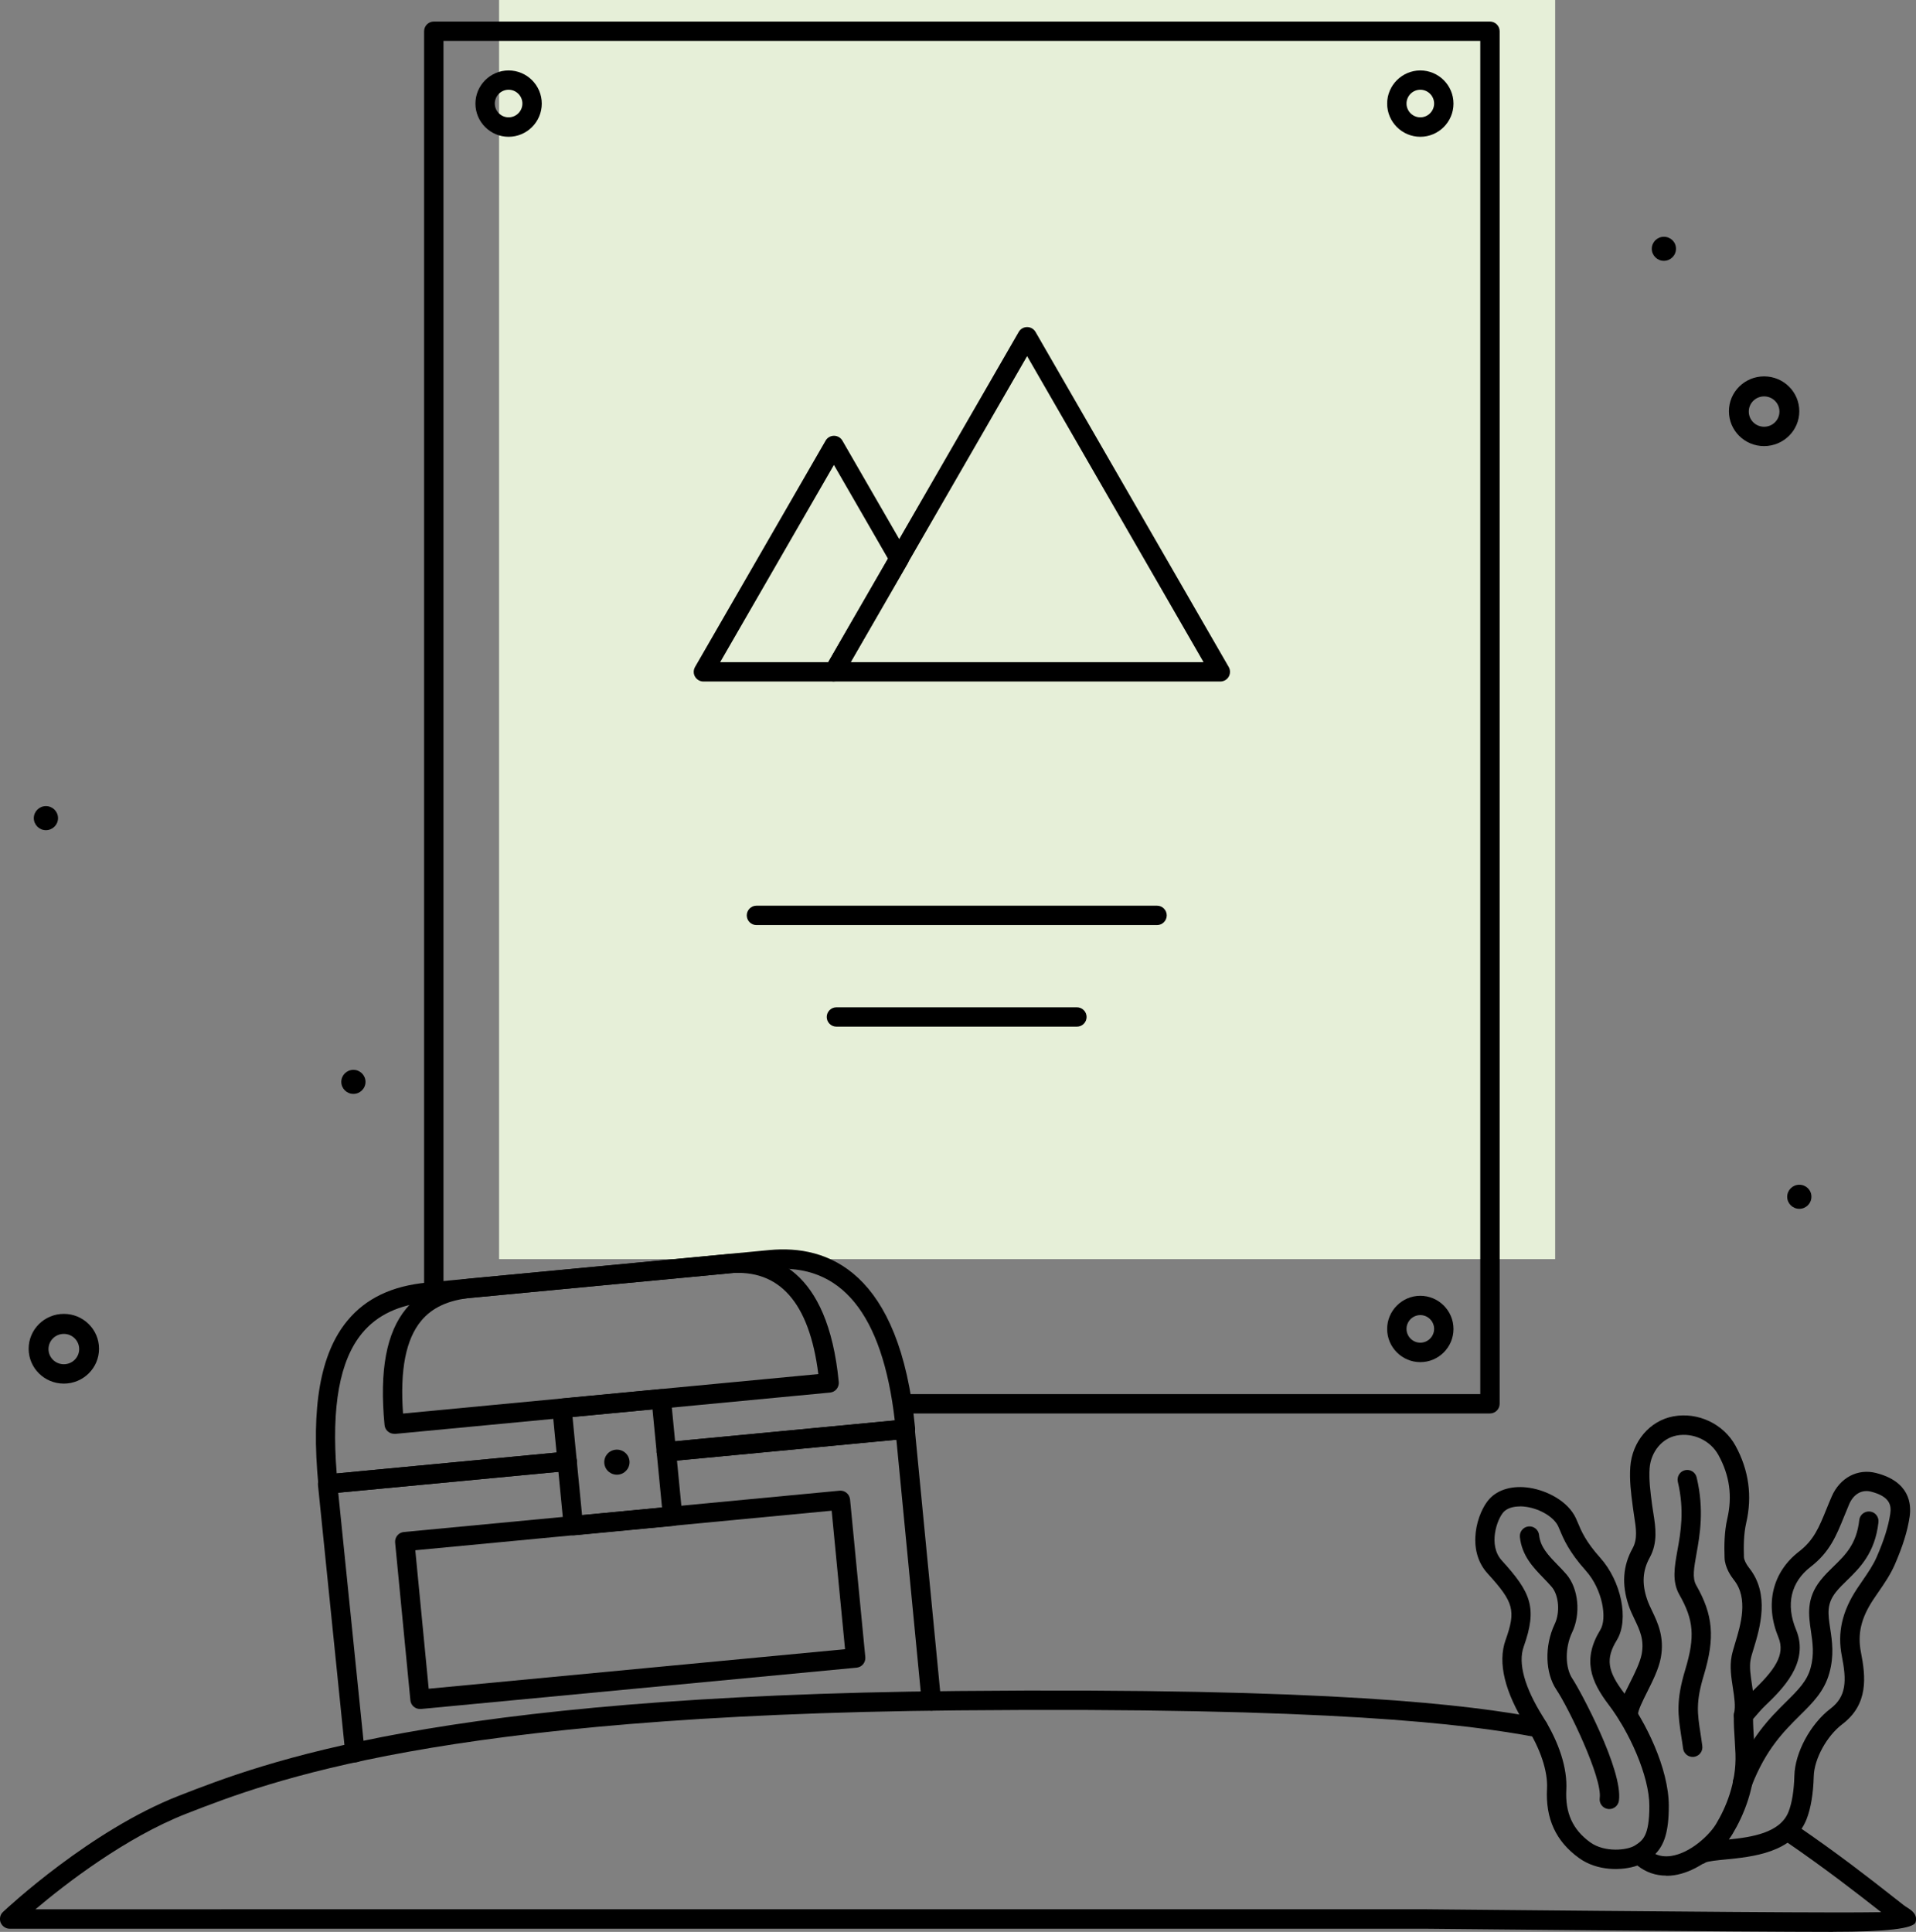 <?xml version="1.0" encoding="UTF-8"?><svg id="a" xmlns="http://www.w3.org/2000/svg" width="237.41" height="239.39" viewBox="0 0 237.41 239.39"><rect x="0" y="0" width="237.41" height="239.39" fill="#808080" stroke="none"/><polyline points="61.84 155.84 61.84 0 192.7 0 192.7 156.02 61.84 156.02" fill="#e6efd8"/><g><path d="M184.62,175.15H112.2c-.66,0-1.2-.54-1.2-1.2s.54-1.2,1.2-1.2h71.22V5.07H54.95V158.95c0,.66-.54,1.2-1.2,1.2s-1.2-.54-1.2-1.2V3.87c0-.66,.54-1.2,1.2-1.2H184.62c.66,0,1.2,.54,1.2,1.2V173.95c0,.66-.54,1.2-1.2,1.2Z"/><path d="M175.99,16.95c-2.27,0-4.11-1.85-4.11-4.11s1.85-4.11,4.11-4.11,4.11,1.84,4.11,4.11-1.85,4.11-4.11,4.11Zm0-5.83c-.94,0-1.71,.77-1.71,1.71s.77,1.71,1.71,1.71,1.71-.77,1.71-1.71-.77-1.71-1.71-1.71Z"/><path d="M175.99,168.79c-2.27,0-4.11-1.85-4.11-4.11s1.85-4.11,4.11-4.11,4.11,1.84,4.11,4.11-1.85,4.11-4.11,4.11Zm0-5.83c-.94,0-1.71,.77-1.71,1.71s.77,1.71,1.71,1.71,1.71-.77,1.71-1.71-.77-1.71-1.71-1.71Z"/><path d="M63.02,16.95c-2.27,0-4.11-1.85-4.11-4.11s1.85-4.11,4.11-4.11,4.11,1.84,4.11,4.11-1.85,4.11-4.11,4.11Zm0-5.83c-.94,0-1.71,.77-1.71,1.71s.77,1.71,1.71,1.71,1.71-.77,1.71-1.71-.77-1.71-1.71-1.71Z"/><path d="M143.37,114.63h-49.64c-.66,0-1.2-.54-1.2-1.2s.54-1.2,1.2-1.2h49.64c.66,0,1.2,.54,1.2,1.2s-.54,1.2-1.2,1.2Z"/><path d="M133.44,127.22h-29.8c-.66,0-1.2-.54-1.2-1.2s.54-1.2,1.2-1.2h29.8c.66,0,1.2,.54,1.2,1.2s-.54,1.2-1.2,1.2Z"/><g><path d="M151.21,84.45h-47.89c-.43,0-.82-.23-1.04-.6s-.21-.83,0-1.2l23.95-41.52c.21-.37,.61-.6,1.04-.6h0c.43,0,.83,.23,1.04,.6l23.94,41.52c.21,.37,.21,.83,0,1.2s-.61,.6-1.04,.6Zm-45.81-2.4h43.73l-21.86-37.92-21.87,37.92Z"/><path d="M103.33,84.45h-16.17c-.43,0-.82-.23-1.04-.6s-.21-.83,0-1.2l16.18-28.05c.21-.37,.61-.6,1.04-.6h0c.43,0,.83,.23,1.04,.6l8.09,14.02c.21,.37,.21,.83,0,1.2l-8.09,14.02c-.21,.37-.61,.6-1.04,.6Zm-14.1-2.4h13.4l7.4-12.82-6.7-11.62-14.1,24.45Z"/></g></g><path d="M7.91,171.45c-2.41,0-4.36-1.93-4.36-4.32,0-2.38,1.95-4.32,4.36-4.32,2.41,0,4.36,1.93,4.36,4.32s-1.95,4.32-4.36,4.32h0Zm0-6.16c-1.05,0-1.9,.84-1.9,1.88s.85,1.88,1.9,1.88,1.9-.84,1.9-1.88-.85-1.88-1.9-1.88h0Z"/><path d="M218.59,55.28c-2.41,0-4.36-1.93-4.36-4.32s1.95-4.32,4.36-4.32,4.36,1.93,4.36,4.32c0,2.38-1.95,4.31-4.36,4.32Zm0-6.16c-1.05,0-1.9,.84-1.9,1.88s.85,1.88,1.9,1.88,1.9-.84,1.9-1.88-.85-1.88-1.9-1.88Z"/><path d="M207.67,30.83c0,.82-.67,1.49-1.5,1.49s-1.5-.67-1.5-1.49,.67-1.49,1.5-1.49c.83,0,1.5,.65,1.5,1.47,0,0,0,.01,0,.02Z"/><path d="M224.45,148.3c0,.82-.67,1.49-1.5,1.49s-1.5-.67-1.5-1.49,.67-1.49,1.5-1.49c.83,0,1.5,.65,1.5,1.47,0,0,0,.01,0,.02Z"/><path d="M45.29,134.06c0,.82-.67,1.49-1.5,1.49s-1.5-.67-1.5-1.49,.67-1.49,1.5-1.49,1.5,.67,1.5,1.49h0Z"/><path d="M7.19,101.38c0,.82-.67,1.49-1.5,1.49s-1.5-.67-1.5-1.49,.67-1.49,1.5-1.49,1.5,.67,1.5,1.49h0Z"/><g><path d="M78,181.04c.08,.85-.55,1.61-1.41,1.69s-1.63-.54-1.71-1.4,.55-1.61,1.41-1.69,1.63,.54,1.71,1.4h0Z"/><path d="M43.98,218.39c-.61,0-1.13-.46-1.19-1.08l-3.39-33.3c-.03-.32,.06-.64,.27-.88,.2-.25,.5-.4,.81-.43l29.67-2.82c.66-.07,1.25,.42,1.31,1.08s-.42,1.25-1.08,1.31l-28.47,2.7,3.27,32.1c.07,.66-.41,1.25-1.07,1.31-.04,0-.08,0-.12,0Z"/><path d="M115.4,211.98c-.61,0-1.13-.46-1.19-1.08l-3.14-32.5-28.39,2.7c-.65,.07-1.25-.42-1.31-1.08-.06-.66,.42-1.25,1.08-1.31l29.58-2.81c.66-.07,1.24,.42,1.31,1.08l3.26,33.69c.06,.66-.42,1.25-1.08,1.31-.04,0-.08,0-.12,0Z"/><path d="M52.04,211.77c-.61,0-1.13-.46-1.19-1.08l-1.89-19.54c-.03-.32,.07-.63,.27-.88,.2-.25,.5-.4,.81-.43l53.98-5.12c.65-.07,1.24,.42,1.31,1.08l1.89,19.54c.03,.32-.07,.63-.27,.88-.2,.25-.5,.4-.81,.43l-53.98,5.12s-.08,0-.11,0Zm-.58-19.66l1.66,17.15,51.59-4.9-1.66-17.16-51.59,4.9Z"/><path d="M40.64,185.08c-.61,0-1.13-.46-1.19-1.08-.93-9.63,.24-16.28,3.58-20.33,2.29-2.78,5.53-4.33,9.9-4.74,2.29-.22,40.13-3.81,42.42-4.03,7.19-.68,16.15,2.59,18.04,22.08,.03,.32-.07,.63-.27,.88-.2,.25-.5,.4-.81,.43l-29.63,2.81c-.65,.07-1.25-.42-1.31-1.08-.06-.66,.42-1.25,1.08-1.31l28.42-2.7c-1.53-13.24-6.67-19.53-15.3-18.72-2.29,.22-40.13,3.81-42.42,4.03-3.71,.35-6.41,1.62-8.28,3.88-2.78,3.37-3.82,9.07-3.15,17.38l28.43-2.7c.66-.07,1.25,.42,1.31,1.08s-.42,1.25-1.08,1.31l-29.63,2.81s-.08,0-.11,0Z"/><path d="M48.84,177.67c-.61,0-1.13-.46-1.19-1.08-.65-6.74,.22-11.46,2.68-14.43,1.79-2.17,4.36-3.39,7.85-3.72,1.72-.16,30.22-2.87,31.94-3.03h0c5.54-.52,12.45,1.79,13.81,15.84,.03,.32-.07,.63-.27,.88-.2,.25-.5,.4-.81,.43l-53.88,5.12s-.08,0-.11,0Zm41.5-19.88h0c-1.72,.16-30.22,2.87-31.94,3.03-2.82,.27-4.85,1.2-6.22,2.86-1.89,2.29-2.63,6.05-2.24,11.48l51.46-4.89c-1.12-8.88-4.84-13.07-11.06-12.49Z"/><path d="M71.04,190.25c-.61,0-1.13-.46-1.19-1.08l-1.41-14.55c-.03-.32,.07-.63,.27-.88,.2-.25,.5-.4,.81-.43l12.3-1.17c.66-.07,1.24,.42,1.31,1.08l1.41,14.55c.03,.32-.07,.63-.27,.88-.2,.25-.5,.4-.81,.43l-12.3,1.17s-.08,0-.11,0Zm-.1-14.67l1.18,12.16,9.91-.94-1.18-12.16-9.91,.94Z"/></g><path d="M227.12,239.39c-11.26,0-49.94-.38-50.33-.39H1.2c-.49,0-.93-.31-1.12-.76-.18-.46-.07-.98,.29-1.32,.44-.41,10.81-10.12,21.85-14.42,10.35-4.03,31.75-12.37,96.43-12.96,46.52-.44,63.48,1.72,72.18,3.37,.65,.12,1.08,.75,.96,1.4s-.75,1.08-1.4,.96c-8.61-1.63-25.4-3.76-71.71-3.33-64.24,.59-85.36,8.82-95.51,12.77-7.63,2.97-15.11,8.78-18.78,11.88H176.8c.4,0,39.07,.39,50.32,.39,2.07,0,4.3,0,5.98-.03-.1-.08-.21-.16-.31-.24-2.71-2.12-6.41-5.02-11.52-8.53-.55-.37-.69-1.12-.31-1.67,.38-.55,1.12-.69,1.67-.31,5.18,3.55,8.92,6.48,11.65,8.62,.57,.45,1.1,.86,1.58,1.24,.16,.13,.34,.24,.49,.33,.45,.29,1.3,.83,1.01,1.8q-.35,1.19-10.23,1.19Z"/><g><path d="M201.75,213.85c-.55,0-1.03-.35-1.15-.91-.25-1.2,.45-2.61,1.35-4.39,.6-1.19,1.27-2.54,1.47-3.58,.33-1.78-.23-2.95-.88-4.31-.27-.56-.54-1.13-.75-1.76-.86-2.57-.7-4.87,.5-7.03,.64-1.16,.44-2.47,.2-3.98-.05-.33-.1-.65-.14-.97l-.04-.3c-.21-1.58-.42-3.22-.3-4.86,.23-3.14,2.42-5.71,5.32-6.25,3.06-.57,6.24,.93,7.72,3.65,1.65,3.02,2.09,6.24,1.32,9.56-.32,1.39-.32,2.92-.28,4.23,.01,.33,.27,.87,.62,1.31,2.64,3.28,1.35,7.51,.58,10.04-.17,.54-.31,1.01-.37,1.34-.18,.92,0,2,.17,3.15,.21,1.33,.42,2.7,.12,4.04-.14,.65-.79,1.05-1.43,.91-.65-.14-1.05-.79-.91-1.43,.2-.89,.03-1.99-.15-3.15-.2-1.3-.41-2.64-.15-3.97,.09-.45,.25-.97,.43-1.58,.67-2.21,1.69-5.54-.16-7.84-.33-.42-1.11-1.51-1.15-2.74-.05-1.47-.04-3.19,.34-4.85,.64-2.77,.29-5.34-1.09-7.86-.99-1.82-3.12-2.82-5.17-2.44-1.83,.34-3.21,2.02-3.37,4.07-.1,1.4,.1,2.91,.29,4.37l.04,.3c.04,.3,.09,.61,.14,.91,.27,1.7,.57,3.63-.47,5.51-.86,1.56-.97,3.19-.32,5.11,.16,.49,.39,.97,.64,1.49,.69,1.44,1.54,3.24,1.07,5.78-.25,1.37-1.01,2.88-1.68,4.22-.48,.95-1.2,2.39-1.14,2.82,.08,.64-.35,1.27-.98,1.38-.07,.01-.15,.02-.22,.02Z"/><path d="M206.47,232.42c-1.32,0-2.54-.42-3.58-1.25-1.92,.67-4.99,.7-7.25-.94-2.86-2.07-4.15-4.88-3.95-8.6,.11-2.12-.8-4.88-2.5-7.59-2.75-4.37-3.63-8-2.64-10.8,1.31-3.68,1.04-4.68-2.23-8.27-2.7-2.96-1.28-7.59,.24-9.24,1.1-1.19,2.93-1.69,5-1.36,2.13,.34,4.72,1.63,5.71,3.77,.08,.18,.17,.38,.26,.6,.4,.96,.94,2.27,2.75,4.29,2.62,2.92,3.59,7.68,2.07,10.19-1.41,2.3-1.2,3.84,.91,6.6,2.66,3.48,5.52,9.34,5.52,13.97,0,3.22-.58,4.83-1.67,5.95,.59,.27,1.24,.35,1.97,.24,2.38-.36,4.72-2.57,5.55-3.95,1.18-1.96,2.55-5.07,2.41-8.73-.02-.53-.06-1.09-.09-1.66-.07-1.05-.14-2.14-.11-3.11,0-.29,.12-.56,.31-.77,.19-.21,.37-.42,.55-.63,.42-.48,.85-.98,1.34-1.45,2.85-2.72,4.22-4.61,3.32-6.79-1.7-4.11-.74-8.09,2.57-10.64,1.82-1.4,2.47-3,3.37-5.21,.21-.51,.42-1.05,.67-1.61,1.01-2.32,3.22-3.49,5.5-2.9,4.16,1.06,4.39,3.85,4.15,5.43-.26,1.76-.85,3.64-1.83,5.9-.54,1.24-1.29,2.34-2.03,3.41-.21,.3-.41,.6-.62,.91-1.54,2.32-2,4.29-1.55,6.58,.59,3.01,.96,6.42-2.32,8.9-1.92,1.46-3.47,4.29-3.53,6.45-.06,2.17-.36,3.96-.89,5.32-1.65,4.17-6.72,4.66-10.07,4.99-.91,.09-2.16,.21-2.45,.38-.12,.09-.26,.15-.4,.19-1.09,.69-2.28,1.2-3.49,1.38-.32,.05-.64,.07-.96,.07Zm-18.14-45.75c-.88,0-1.6,.24-2.02,.69-.83,.9-1.94,4.12-.23,6,3.63,3.99,4.43,5.87,2.72,10.69-.73,2.04,.11,5.06,2.41,8.72,1.99,3.16,3.01,6.36,2.87,9-.15,2.88,.79,4.95,2.96,6.52,1.8,1.3,4.62,.99,5.55,.39,.96-.62,1.78-1.15,1.78-4.9s-2.53-9.24-5.02-12.51c-2.25-2.95-3.29-5.66-1.05-9.31,.87-1.44,.26-5.03-1.81-7.34-2.09-2.33-2.75-3.92-3.19-4.97-.08-.18-.15-.35-.22-.51-.52-1.12-2.16-2.13-3.9-2.41-.3-.05-.58-.07-.85-.07Zm28.89,26.35c0,.77,.06,1.63,.11,2.46,.04,.59,.08,1.18,.1,1.72,.16,4.25-1.41,7.81-2.75,10.05-.14,.23-.29,.46-.46,.69,2.85-.29,6.36-.82,7.39-3.42,.43-1.08,.68-2.63,.73-4.49,.07-2.85,2-6.42,4.47-8.3,1.98-1.5,2.02-3.45,1.41-6.52-.57-2.89,.03-5.55,1.9-8.37,.21-.31,.42-.63,.64-.94,.7-1.02,1.36-1.98,1.8-3.01,.9-2.07,1.42-3.75,1.66-5.3,.15-1.02,0-2.14-2.37-2.75-1.15-.29-2.16,.28-2.71,1.53-.23,.54-.44,1.05-.64,1.55-.96,2.37-1.79,4.42-4.13,6.22-2.47,1.9-3.12,4.68-1.82,7.81,1.71,4.11-1.79,7.45-3.87,9.45-.41,.39-.78,.83-1.18,1.29-.09,.11-.18,.21-.28,.32Z"/><path d="M215.92,222.07c-.15,0-.29-.03-.44-.08-.62-.24-.92-.94-.68-1.55,1.97-5.05,4.49-7.55,6.52-9.56,1.5-1.48,2.58-2.56,3.03-4.19,.47-1.69,.25-3.13,.05-4.52-.3-2.01-.62-4.09,1.2-6.37,.5-.63,1.06-1.18,1.61-1.71,1.46-1.42,2.84-2.77,3.17-5.73,.07-.66,.67-1.13,1.32-1.06,.66,.07,1.13,.67,1.06,1.32-.42,3.82-2.34,5.69-3.88,7.19-.51,.5-1,.97-1.4,1.48-1.16,1.47-.98,2.68-.7,4.52,.24,1.56,.5,3.34-.11,5.52-.63,2.25-2.03,3.64-3.66,5.25-1.96,1.95-4.19,4.15-5.97,8.73-.19,.47-.64,.76-1.12,.76Z"/><path d="M199.41,224.17c-.06,0-.11,0-.17-.01-.66-.09-1.11-.7-1.02-1.35,.35-2.49-3.89-11.24-5.36-13.42-1.4-2.08-1.5-5.42-.23-8.12,.7-1.43,.53-3.58-.35-4.62-.33-.38-.68-.75-1.03-1.11-1.25-1.29-2.67-2.75-2.92-5.07-.07-.66,.41-1.25,1.06-1.32,.66-.07,1.25,.41,1.32,1.07,.16,1.49,1.13,2.49,2.25,3.65,.39,.4,.78,.8,1.14,1.22,1.5,1.76,1.8,4.93,.69,7.21-.89,1.89-.87,4.37,.06,5.74,.89,1.32,6.28,11.29,5.75,15.09-.08,.6-.6,1.04-1.19,1.04Z"/><path d="M209.74,217.71c-.59,0-1.11-.44-1.19-1.04-.08-.57-.15-1.08-.23-1.55-.4-2.63-.67-4.36,.51-8.26,1.21-4.03,1.05-6.1-.74-9.25-.93-1.64-.61-3.43-.24-5.5,.4-2.2,.89-4.93,.05-8.49-.15-.65,.25-1.29,.89-1.44,.65-.15,1.29,.25,1.44,.89,.96,4.04,.39,7.18-.02,9.47-.31,1.74-.54,3-.04,3.88,2.11,3.7,2.35,6.51,.96,11.13-1.02,3.37-.81,4.73-.43,7.2,.07,.49,.16,1.01,.23,1.6,.09,.66-.37,1.26-1.03,1.35-.05,0-.11,.01-.16,.01Z"/></g></svg>